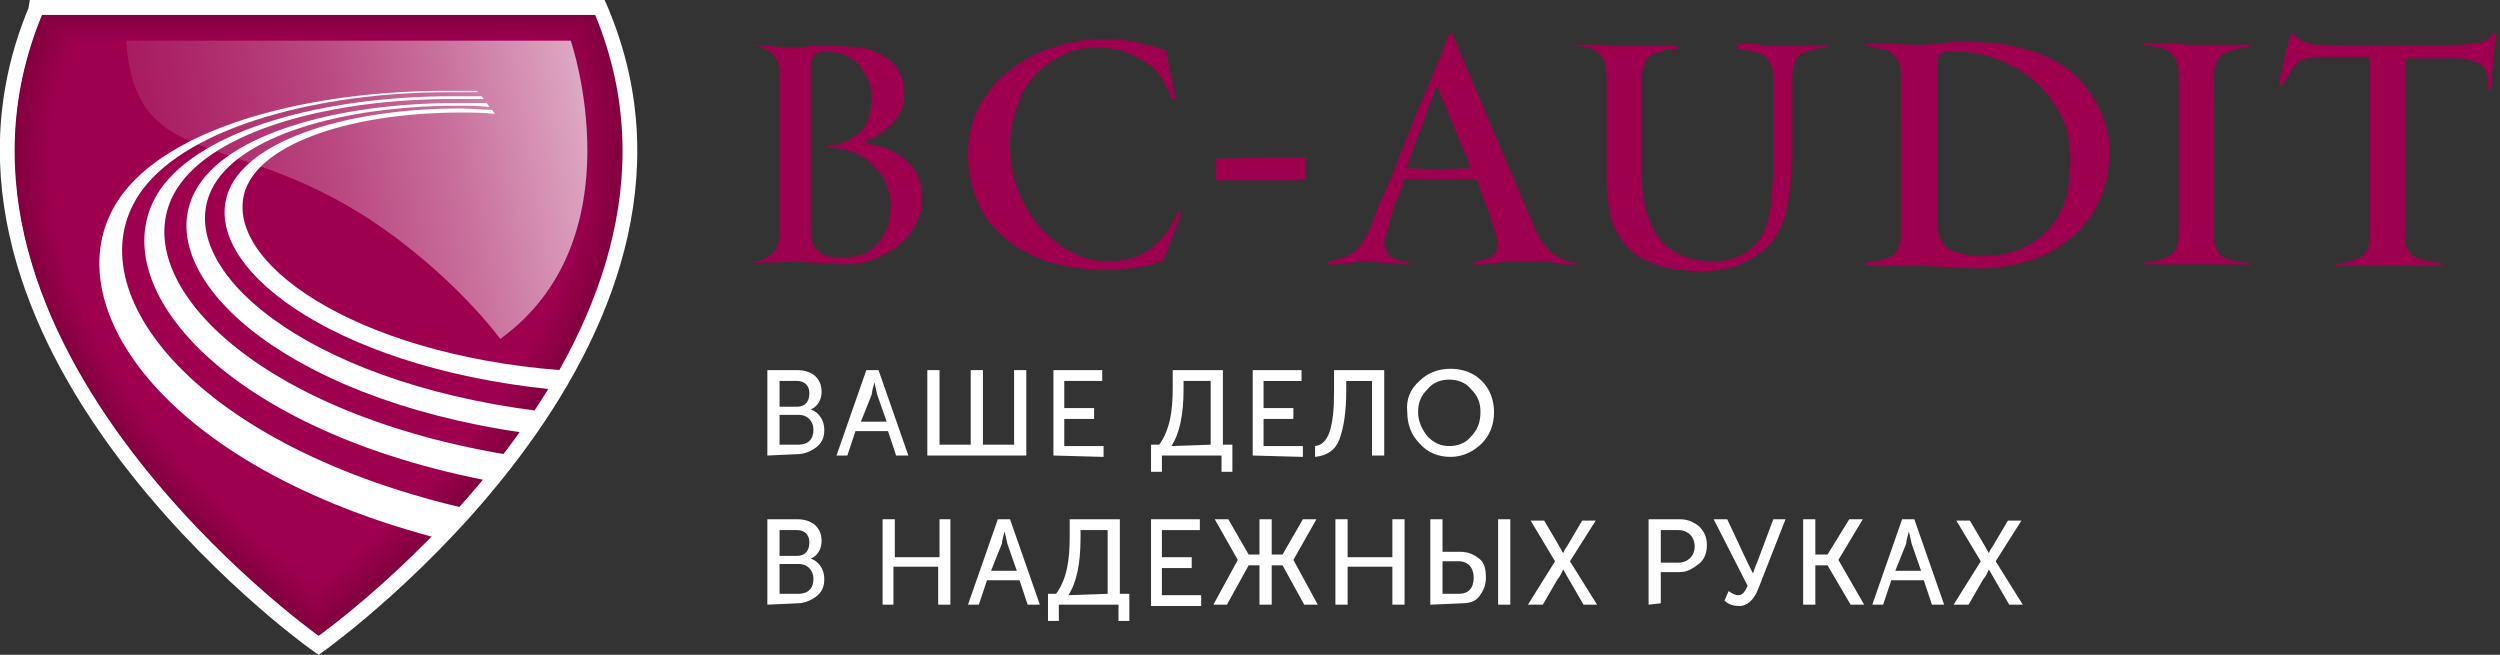 <?xml version="1.0" encoding="UTF-8"?> <!-- Generator: Adobe Illustrator 19.2.1, SVG Export Plug-In . SVG Version: 6.00 Build 0) --> <svg xmlns="http://www.w3.org/2000/svg" xmlns:xlink="http://www.w3.org/1999/xlink" id="Layer_1" x="0px" y="0px" viewBox="0 0 184.4 48.3" style="enable-background:new 0 0 184.4 48.3;" xml:space="preserve"><rect x="0" y="0" width="184.4" height="48.3" fill="#333333" stroke="none"/> <style type="text/css"> .st0{fill:#FFFFFF;} .st1{fill:#83003F;} .st2{fill:#840040;} .st3{fill:#850040;} .st4{fill:#860041;} .st5{fill:#870042;} .st6{fill:#880042;} .st7{fill:#890043;} .st8{fill:#8A0043;} .st9{fill:#8B0044;} .st10{fill:#8C0045;} .st11{fill:#8D0045;} .st12{fill:#8E0046;} .st13{fill:#8F0046;} .st14{fill:#8F0047;} .st15{fill:#900047;} .st16{fill:#910047;} .st17{fill:#920048;} .st18{fill:#930049;} .st19{fill:#940049;} .st20{fill:#94004A;} .st21{fill:#95004A;} .st22{fill:#96004A;} .st23{fill:#97004B;} .st24{fill:#98004C;} .st25{fill:#99004C;} .st26{fill:#9A004D;} .st27{fill:#9B004D;} .st28{fill:#9C004E;} .st29{fill:#9E004F;} .st30{fill:url(#SVGID_1_);} </style> <g> <path class="st0" d="M44.9,0.7L44.6,0h-0.8H3H2.2L2.1,0.6c-10.3,24.8,20.4,47,20.7,47.2l0.7,0.5l0.7-0.5 C24.4,47.6,55.2,25.5,44.9,0.7z"></path> <g> <path class="st1" d="M43.9,1.1H3.1c-10,24.2,20.4,45.8,20.4,45.8S53.9,25.3,43.9,1.1z"></path> <path class="st1" d="M23.5,46.8c0,0,30.3-21.5,20.3-45.6H3.1C-6.8,25.3,23.5,46.8,23.5,46.8z"></path> <path class="st2" d="M23.5,46.7c0,0,30.2-21.4,20.3-45.5H3.3C-6.7,25.3,23.5,46.7,23.5,46.7z"></path> <path class="st2" d="M23.5,46.6c0,0,30.1-21.3,20.2-45.3H3.3C-6.6,25.2,23.5,46.6,23.5,46.6z"></path> <path class="st3" d="M23.4,46.5c0,0,30-21.3,20.2-45.2H3.3C-6.6,25.2,23.4,46.5,23.4,46.5z"></path> <path class="st4" d="M23.4,46.4c0,0,29.9-21.2,20.1-45.1H3.4C-6.5,25.2,23.4,46.4,23.4,46.4z"></path> <path class="st4" d="M23.4,46.3c0,0,29.8-21.1,20-44.9h-40C-6.4,25.2,23.4,46.3,23.4,46.3z"></path> <path class="st5" d="M23.4,46.2c0,0,29.7-21.1,20-44.8H3.5C-6.3,25.1,23.4,46.2,23.4,46.2z"></path> <path class="st6" d="M23.4,46.1c0,0,29.6-21,19.9-44.6H3.5C-6.2,25.1,23.4,46.1,23.4,46.1z"></path> <path class="st6" d="M23.4,46c0,0,29.6-20.9,19.8-44.5H3.6C-6.1,25.1,23.4,46,23.4,46z"></path> <path class="st7" d="M23.4,45.9c0,0,29.5-20.9,19.8-44.3H3.7C-6,25.1,23.4,45.9,23.4,45.9z"></path> <path class="st8" d="M23.4,45.9c0,0,29.4-20.8,19.7-44.2H3.7C-5.9,25,23.4,45.9,23.4,45.9z"></path> <path class="st9" d="M23.4,45.8c0,0,29.3-20.7,19.6-44.1H3.7C-5.8,25,23.4,45.8,23.4,45.8z"></path> <path class="st9" d="M23.4,45.7c0,0,29.2-20.7,19.6-43.9H3.9C-5.8,25,23.4,45.7,23.4,45.7z"></path> <path class="st9" d="M23.4,45.6c0,0,29.1-20.6,19.5-43.8h-39C-5.7,25,23.4,45.6,23.4,45.6z"></path> <path class="st10" d="M23.4,45.5c0,0,29-20.5,19.5-43.6H4C-5.6,24.9,23.4,45.5,23.4,45.5z"></path> <path class="st11" d="M23.4,45.4c0,0,28.9-20.5,19.4-43.5H4.1C-5.5,24.9,23.4,45.4,23.4,45.4z"></path> <path class="st11" d="M23.4,45.3c0,0,28.8-20.4,19.3-43.3H4.1C-5.4,24.9,23.4,45.3,23.4,45.3z"></path> <path class="st12" d="M23.4,45.2c0,0,28.7-20.3,19.3-43.2H4.2C-5.3,24.8,23.4,45.2,23.4,45.2z"></path> <path class="st13" d="M23.4,45.1c0,0,28.6-20.3,19.2-43.1H4.2C-5.2,24.8,23.4,45.1,23.4,45.1z"></path> <path class="st14" d="M23.4,45c0,0,28.5-20.2,19.1-42.9H4.3C-5.1,24.8,23.4,45,23.4,45z"></path> <path class="st15" d="M23.4,44.9c0,0,28.4-20.1,19.1-42.8H4.4C-5,24.8,23.4,44.9,23.4,44.9z"></path> <path class="st16" d="M23.3,44.8c0,0,28.3-20.1,19-42.6h-38C-5,24.7,23.3,44.8,23.3,44.8z"></path> <path class="st17" d="M23.3,44.7c0,0,28.2-20,18.9-42.5H4.3C-4.9,24.7,23.3,44.7,23.3,44.7z"></path> <path class="st17" d="M23.3,44.6c0,0,28.1-19.9,18.9-42.3H4.5C-4.8,24.7,23.3,44.6,23.3,44.6z"></path> <path class="st18" d="M23.3,44.5c0,0,28-19.9,18.8-42.2H4.5C-4.7,24.7,23.3,44.5,23.3,44.5z"></path> <path class="st19" d="M23.3,44.4c0,0,27.9-19.8,18.8-42.1H4.6C-4.6,24.6,23.3,44.4,23.3,44.4z"></path> <path class="st20" d="M23.3,44.4c0,0,27.8-19.7,18.7-41.9H4.7C-4.5,24.6,23.3,44.4,23.3,44.4z"></path> <path class="st21" d="M23.3,44.3c0,0,27.7-19.6,18.6-41.8H4.7C-4.4,24.6,23.3,44.3,23.3,44.3z"></path> <path class="st22" d="M23.3,44.2c0,0,27.7-19.6,18.6-41.6H4.8C-4.3,24.6,23.3,44.2,23.3,44.2z"></path> <path class="st23" d="M23.3,44.1c0,0,27.6-19.5,18.5-41.5h-37C-4.2,24.5,23.3,44.1,23.3,44.1z"></path> <path class="st23" d="M23.3,44c0,0,27.5-19.4,18.4-41.3H4.9C-4.2,24.5,23.3,44,23.3,44z"></path> <path class="st24" d="M23.3,43.9c0,0,27.4-19.4,18.4-41.2H5C-4.1,24.5,23.3,43.9,23.3,43.9z"></path> <path class="st25" d="M23.3,43.8c0,0,27.3-19.3,18.3-41.1H5C-4,24.5,23.3,43.8,23.3,43.8z"></path> <path class="st25" d="M23.3,43.7c0,0,27.2-19.2,18.2-40.9H5C-3.9,24.4,23.3,43.7,23.3,43.7z"></path> <path class="st26" d="M23.3,43.6c0,0,27.1-19.2,18.2-40.8H5.2C-3.8,24.4,23.3,43.6,23.3,43.6z"></path> <path class="st27" d="M23.3,43.5c0,0,27-19.1,18.1-40.6H5.2C-3.7,24.4,23.3,43.5,23.3,43.5z"></path> <path class="st28" d="M23.3,43.4c0,0,26.9-19,18.1-40.5H5.3C-3.6,24.3,23.3,43.4,23.3,43.4z"></path> <path class="st28" d="M23.3,43.3c0,0,26.8-19,18-40.3H5.4C-3.5,24.3,23.3,43.3,23.3,43.3z"></path> <path class="st29" d="M41.2,3H5.4c-8.8,21.3,17.8,40.2,17.8,40.2S49.9,24.3,41.2,3z"></path> </g> <linearGradient id="SVGID_1_" gradientUnits="userSpaceOnUse" x1="52.875" y1="43.022" x2="-7.37" y2="32.858" gradientTransform="matrix(1 4.000000e-004 4.000000e-004 -1 0.216 51.953)"> <stop offset="0" style="stop-color:#F5E5ED"></stop> <stop offset="2.872324e-002" style="stop-color:#F1DAE5"></stop> <stop offset="0.177" style="stop-color:#DBA1BE"></stop> <stop offset="0.325" style="stop-color:#C86F9C"></stop> <stop offset="0.471" style="stop-color:#B94780"></stop> <stop offset="0.613" style="stop-color:#AD286A"></stop> <stop offset="0.751" style="stop-color:#A5125B"></stop> <stop offset="0.882" style="stop-color:#A00552"></stop> <stop offset="1" style="stop-color:#9E004F"></stop> </linearGradient> <path class="st30" d="M9.3,3h32.8c0,0,5,14.6-5.2,22c0,0-3.4-4.7-9.6-8.8C16.9,9.4,10,12.7,9.3,3z"></path> <g> <path class="st0" d="M13,14c2.7-4.4,11.4-6.7,20.4-6.7c0.8,0,1.5,0,2.3,0l-0.2-0.2c-0.8,0-1.5,0-2.2,0C24,7.1,14.9,9.5,11.8,14 c-4.5,6.7,4.3,17.5,23.9,21.4c0.5-0.6,1-1.2,1.5-1.9C18.4,30.3,9.1,20.4,13,14z"></path> <path class="st0" d="M10.5,14C14,9.3,23.6,6.8,33.1,6.8c0.7,0,1.5,0,2.2,0l-0.2-0.1c-0.7,0-1.5,0-2.2,0c-9.9,0-19.8,2.5-23.7,7.4 C3.4,21.4,11.1,34,31.9,39.6c0.7-0.7,1.4-1.4,2-2.2C13.8,32.6,5.3,21,10.5,14z"></path> <path class="st0" d="M18.1,14c1.3-3.6,8.2-5.7,15.9-5.7c0.8,0,1.6,0,2.5,0.1l-0.2-0.3c-0.8,0-1.6-0.1-2.4-0.1c-8,0-15.4,2.2-17,6 c-2.3,5.5,7.4,13,23.6,14.7c0.3-0.5,0.6-0.9,0.8-1.4C26,26.1,16.3,19.2,18.1,14z"></path> <path class="st0" d="M15.6,14c1.9-4,9.8-6.2,18.1-6.2c0.8,0,1.7,0,2.4,0.1l-0.2-0.3c-0.8,0-1.6,0-2.3,0c-8.7,0-17,2.3-19.2,6.5 c-3.3,6.1,6.2,15.2,24.1,17.8c0.4-0.5,0.7-1.1,1.1-1.6C22.4,28.1,12.8,19.8,15.6,14z"></path> </g> <g> <path class="st0" d="M56.6,33.6v-6.3h2.2c1.1,0,1.8,0.6,1.8,1.6c0,0.6-0.3,1.1-0.8,1.3l0,0c0.6,0.2,1,0.8,1,1.5 c0,0.6-0.2,1-0.6,1.3c-0.4,0.3-0.9,0.5-1.4,0.5L56.6,33.6L56.6,33.6z M57.5,30h1.3c0.6,0,0.9-0.4,0.9-1s-0.4-0.9-0.9-0.9h-1.3V30z M57.5,32.8h1.4c0.7,0,1.1-0.4,1.1-1.1c0-0.6-0.4-1.1-1.1-1.1h-1.4V32.8z"></path> <path class="st0" d="M61.7,33.6l2.2-6.3h0.9l2.2,6.3h-0.9l-0.6-1.8h-2.4l-0.6,1.8H61.7z M63.5,31.1h1.9l-0.7-2l-0.2-0.9l0,0 c-0.1,0.4-0.2,0.7-0.2,0.9L63.5,31.1z"></path> <path class="st0" d="M68.4,33.6v-6.3h0.9v5.5h2.3v-5.5h0.9v5.5h2.3v-5.5h0.9v6.3H68.4z"></path> <path class="st0" d="M77.7,33.6v-6.3h3.6v0.8h-2.8v2h2.2v0.8h-2.2v2h2.9v0.8L77.7,33.6L77.7,33.6z"></path> <path class="st0" d="M84.9,32.8h0.6c0.8-1.1,1-2.5,1-4.2v-1.3h3.7v5.5h0.7v2h-0.8v-1.2h-4.4v1.2h-0.8 C84.9,34.8,84.9,32.8,84.9,32.8z M89.3,32.8v-4.7h-2v0.6c0,1.9-0.3,3.3-0.9,4.2L89.3,32.8L89.3,32.8z"></path> <path class="st0" d="M92.4,33.6v-6.3H96v0.8h-2.8v2h2.2v0.8h-2.2v2h2.9v0.8L92.4,33.6L92.4,33.6z"></path> <path class="st0" d="M97,32.9c1-0.1,1.4-1.4,1.4-4v-1.6h3.7v6.3h-0.9v-5.5h-1.9v0.7c0,1.6-0.2,2.8-0.5,3.6 c-0.3,0.8-0.9,1.2-1.8,1.3C97,33.7,97,32.9,97,32.9z"></path> <path class="st0" d="M104.7,28.1c0.6-0.6,1.4-0.9,2.3-0.9s1.7,0.3,2.3,0.9c0.6,0.6,0.9,1.4,0.9,2.3c0,0.9-0.3,1.7-0.9,2.3 s-1.4,1-2.3,1s-1.7-0.3-2.3-1c-0.6-0.6-0.9-1.4-0.9-2.3C103.7,29.5,104,28.7,104.7,28.1z M105.3,32.2c0.5,0.5,1,0.7,1.6,0.7 s1.2-0.2,1.6-0.7c0.5-0.5,0.7-1.1,0.7-1.8s-0.2-1.2-0.7-1.7c-0.4-0.5-1-0.7-1.6-0.7s-1.2,0.2-1.6,0.7c-0.5,0.5-0.7,1-0.7,1.7 C104.6,31.1,104.9,31.7,105.3,32.2z"></path> <path class="st0" d="M56.6,44.6v-6.3h2.2c1.1,0,1.8,0.6,1.8,1.6c0,0.6-0.3,1.1-0.8,1.3l0,0c0.6,0.2,1,0.8,1,1.5 c0,0.6-0.2,1-0.6,1.3s-0.9,0.5-1.4,0.5L56.6,44.6L56.6,44.6z M57.5,41h1.3c0.6,0,0.9-0.4,0.9-1s-0.4-0.9-0.9-0.9h-1.3V41z M57.5,43.8h1.4c0.7,0,1.1-0.4,1.1-1.1c0-0.6-0.4-1.1-1.1-1.1h-1.4V43.8z"></path> <path class="st0" d="M65.1,44.6v-6.3H66v2.8h3.3v-2.8h0.8v6.3h-0.9v-2.8h-3.3v2.8H65.1z"></path> <path class="st0" d="M71.4,44.6l2.2-6.3h0.9l2.2,6.3h-0.9l-0.6-1.8h-2.4l-0.6,1.8H71.4z M73.1,42.1H75l-0.7-2l-0.2-0.9l0,0 c-0.1,0.4-0.2,0.7-0.2,0.9L73.1,42.1z"></path> <path class="st0" d="M77.3,43.8h0.6c0.8-1.1,1-2.5,1-4.2v-1.3h3.7v5.5h0.7v2h-0.8v-1.2h-4.4v1.2h-0.8L77.3,43.8L77.3,43.8z M81.7,43.8v-4.7h-2v0.6c0,1.9-0.3,3.3-0.9,4.2L81.7,43.8L81.7,43.8z"></path> <path class="st0" d="M84.9,44.6v-6.3h3.6v0.8h-2.8v2h2.2v0.8h-2.2v2h2.9v0.8h-3.7V44.6z"></path> <path class="st0" d="M89.5,44.6l1.8-3.3l0,0l-1.7-3h1l1.5,2.6h0.8v-2.6h0.9v2.6h0.8l1.5-2.6h1l-1.7,3l0,0l1.8,3.3h-1l-1.6-2.9 h-0.8v2.9h-0.9v-2.9h-0.8l-1.6,2.9H89.5z"></path> <path class="st0" d="M98.5,44.6v-6.3h0.9v2.8h3.3v-2.8h0.9v6.3h-0.9v-2.8h-3.3v2.8H98.5z"></path> <path class="st0" d="M105.5,44.6v-6.3h0.9v2.4h1.3c0.6,0,1,0.2,1.4,0.5s0.5,0.8,0.5,1.4s-0.2,1-0.5,1.4s-0.8,0.5-1.3,0.5 L105.5,44.6L105.5,44.6z M106.4,43.8h1.2c0.7,0,1.1-0.4,1.1-1.2c0-0.7-0.4-1.2-1.1-1.2h-1.2V43.8z M110.5,44.6v-6.3h0.9v6.3H110.5 z"></path> <path class="st0" d="M112.7,44.6l2-3.2l-1.8-3h1l1,1.7l0.4,0.7l0,0c0.1-0.3,0.3-0.5,0.4-0.7l1-1.7h1l-1.9,3l2,3.2h-1l-1.1-1.9 l-0.4-0.7l0,0c-0.1,0.2-0.2,0.5-0.4,0.7l-1.1,1.9H112.7z"></path> <path class="st0" d="M121.6,44.6v-6.3h2.3c0.6,0,1,0.2,1.4,0.5c0.4,0.4,0.6,0.8,0.6,1.4s-0.2,1.1-0.6,1.4s-0.8,0.6-1.4,0.6h-1.4 v2.3L121.6,44.6L121.6,44.6z M122.5,41.5h1.3c0.7,0,1.2-0.5,1.2-1.2s-0.5-1.2-1.2-1.2h-1.3V41.5z"></path> <path class="st0" d="M127.5,43.6c0.3,0.2,0.5,0.3,0.7,0.3c0.3,0,0.5-0.2,0.7-0.7l-2.5-4.9h1l1.5,3.2l0.4,0.8l0,0 c0.1-0.3,0.2-0.6,0.3-0.8l1.2-3.2h0.9l-2,5.1c-0.3,0.8-0.8,1.3-1.4,1.3c-0.4,0-0.8-0.1-1.1-0.4L127.5,43.6z"></path> <path class="st0" d="M133,44.6v-6.3h0.9v2.6h0.9l1.6-2.6h1l-1.8,3l0,0l1.9,3.3h-1l-1.7-2.9h-0.9v2.9H133z"></path> <path class="st0" d="M138.1,44.6l2.2-6.3h0.9l2.2,6.3h-0.9l-0.6-1.8h-2.4l-0.6,1.8H138.1z M139.8,42.1h1.9l-0.7-2l-0.2-0.9l0,0 c-0.1,0.4-0.2,0.7-0.2,0.9L139.8,42.1z"></path> <path class="st0" d="M144.1,44.6l2-3.2l-1.8-3h1l1,1.7l0.4,0.7l0,0c0.1-0.3,0.3-0.5,0.4-0.7l1-1.7h1l-1.9,3l2,3.2h-1l-1.1-1.9 l-0.4-0.7l0,0c-0.1,0.2-0.2,0.5-0.4,0.7l-1.1,1.9H144.1z"></path> </g> <path class="st29" d="M58.7,19.3l3.4,0.2c0.9,0,1.7-0.1,2.4-0.4c0.7-0.3,1.3-0.6,1.9-1.1c0.5-0.4,0.9-1,1.2-1.6 c0.3-0.6,0.4-1.2,0.4-1.8c0-0.6-0.1-1.1-0.3-1.6c-0.2-0.5-0.5-0.8-0.9-1.2c-0.4-0.3-0.8-0.6-1.3-0.8c-0.5-0.2-1-0.3-1.5-0.4l-0.1,0 v-0.3l0.1,0c0.1,0,0.4-0.1,0.7-0.3c0.3-0.2,0.6-0.4,0.9-0.7c0.3-0.3,0.6-0.6,0.8-1c0.2-0.4,0.3-0.9,0.3-1.4c0-0.7-0.2-1.4-0.5-1.8 c-0.3-0.5-0.8-0.9-1.3-1.1c-0.5-0.3-1.1-0.5-1.8-0.5c-0.7-0.1-1.3-0.1-1.9-0.1L60,3.4c-0.3,0-0.5,0-0.9,0.1c-0.3,0-0.6,0-0.8,0 c-0.4,0-0.9,0-1.5-0.1c-0.4,0-0.9-0.1-1.4-0.1c0.2,0,0.4,0.1,0.5,0.1c0.3,0.1,0.6,0.2,0.9,0.4C57,4,57.2,4.2,57.3,4.4 c0.1,0.3,0.2,0.6,0.2,1c0,0.3,0,0.7,0,1.1s0,0.8,0,1.2v8.1c0,0.6,0,1.1,0,1.4c0,0.4-0.1,0.8-0.2,1c-0.1,0.3-0.3,0.5-0.6,0.7 c-0.2,0.2-0.5,0.3-0.9,0.4c-0.1,0-0.2,0-0.3,0.1L58.7,19.3z M62.3,19c-0.5,0-0.9,0-1.2-0.1c-0.3-0.1-0.6-0.2-0.8-0.4 c-0.2-0.2-0.3-0.4-0.4-0.7c-0.1-0.3-0.1-0.6-0.1-0.9c0-0.1,0-0.3,0-0.7c0-0.4,0-0.8,0-1.3c0-0.5,0-0.9,0-1.3v-1.3 c0-0.3,0-0.6,0-0.9c0-0.3,0-0.7,0-1.1V4.7c0-0.2,0.1-0.4,0.2-0.6c0.2-0.2,0.5-0.3,0.9-0.3c0.5,0,0.9,0.1,1.3,0.2 c0.4,0.2,0.8,0.4,1.1,0.7C63.5,5,63.8,5.4,64,5.8c0.2,0.4,0.3,0.9,0.3,1.5c0,0.5-0.1,0.9-0.2,1.3c-0.1,0.4-0.3,0.8-0.6,1.1 c-0.3,0.3-0.6,0.5-1,0.7c-0.4,0.2-0.8,0.3-1.3,0.3h-0.2v0.2h0.2c0.6,0,1.1,0.1,1.7,0.3c0.5,0.2,1,0.5,1.4,0.9 c0.4,0.4,0.8,0.8,1,1.3c0.2,0.5,0.4,1.1,0.4,1.7c0,0.7-0.1,1.3-0.3,1.8c-0.2,0.5-0.5,0.9-0.8,1.2c-0.3,0.3-0.7,0.6-1.1,0.7 C63.1,18.9,62.7,19,62.3,19"></path> <path class="st29" d="M85.8,19.2c-0.4,0.2-0.8,0.3-1.2,0.4c-0.5,0.1-0.9,0.2-1.4,0.2c-0.4,0-0.8,0.1-1.2,0.1c-0.3,0-0.5,0-0.6,0 c-1.3,0-2.6-0.2-3.8-0.5c-1.2-0.4-2.3-0.9-3.2-1.6c-0.9-0.7-1.7-1.6-2.2-2.7c-0.5-1.1-0.8-2.3-0.8-3.8c0-1.3,0.3-2.5,0.9-3.6 c0.6-1,1.3-1.9,2.3-2.6c0.9-0.7,2-1.3,3.1-1.6c1.1-0.4,2.3-0.6,3.4-0.6c0.2,0,0.5,0,0.8,0c0.4,0,0.8,0,1.2,0.1 c0.4,0.1,0.9,0.1,1.4,0.3c0.5,0.1,1,0.3,1.5,0.4l0.7,3.6l-0.3,0c-0.1-0.5-0.4-1-0.7-1.5c-0.3-0.5-0.7-0.9-1.2-1.2 c-0.5-0.3-1-0.6-1.6-0.8c-0.6-0.2-1.3-0.3-2-0.3c-1,0-1.9,0.2-2.6,0.6c-0.8,0.4-1.5,0.9-2,1.5c-0.6,0.6-1,1.4-1.3,2.3 c-0.3,0.9-0.5,1.8-0.5,2.8c0,1.3,0.2,2.5,0.7,3.6c0.4,1,1,1.9,1.7,2.7c0.7,0.7,1.5,1.3,2.3,1.7c0.8,0.4,1.7,0.6,2.5,0.6 c0.6,0,1.1-0.1,1.6-0.2s1-0.4,1.5-0.7c0.4-0.3,0.8-0.7,1.2-1.2c0.4-0.5,0.6-1,0.9-1.6l0.2,0.2L85.8,19.2z"></path> <polygon class="st29" points="89.7,13.3 89.7,11.7 96.3,11.6 96.3,13.3 "></polygon> <path class="st29" d="M115.9,19.5c-0.3,0-0.6,0-1-0.1c-0.3,0-0.6-0.1-1-0.1c-0.4,0-0.8,0-1.2,0c-0.3,0-0.7,0-1.1,0 c-0.4,0-0.8,0-1.1,0.1c-0.4,0-0.7,0-1,0.1c-0.3,0-0.6,0-0.8,0v-0.2c0.8-0.1,1.3-0.3,1.6-0.6c0.2-0.3,0.2-0.8,0-1.6 c-0.1-0.3-0.3-0.7-0.4-1.2c-0.2-0.5-0.3-0.9-0.5-1.3c-0.2-0.5-0.3-1-0.5-1.4l-2.7,0l-2.6,0c-0.2,0.6-0.4,1.1-0.6,1.6 c-0.2,0.4-0.3,0.8-0.4,1.2c-0.1,0.4-0.2,0.6-0.2,0.7c-0.1,0.2-0.1,0.5-0.2,0.7c-0.1,0.2-0.1,0.4-0.1,0.6c0,0.2,0.1,0.4,0.2,0.6 c0.1,0.2,0.2,0.3,0.4,0.4c0.2,0.1,0.3,0.2,0.6,0.2c0.2,0.1,0.4,0.1,0.6,0.1v0.2l-3-0.2c0,0-0.2,0-0.4,0c-0.3,0-0.6,0-0.9,0.1 c-0.4,0-0.7,0-1,0.1c-0.3,0-0.6,0-0.7,0v-0.2c0.5-0.1,0.9-0.2,1.2-0.3c0.3-0.1,0.6-0.3,0.9-0.5c0.2-0.2,0.4-0.5,0.6-0.8 c0.2-0.3,0.4-0.7,0.6-1.2c0.1-0.2,0.2-0.6,0.4-1.1s0.5-1.1,0.8-1.8s0.6-1.5,0.9-2.3c0.3-0.8,0.7-1.6,1-2.5c0.8-1.9,1.7-4,2.6-6.3 h0.2l6,14.1c0.3,0.8,0.7,1.4,1.2,1.9s1.2,0.8,2,0.9V19.5z M106.1,6.6c0,0,0-0.1,0-0.1s0-0.1-0.1-0.1c0,0-0.1,0-0.1,0.1l-2.2,5.9 l2.3,0.1l2.5-0.1L106.1,6.6z"></path> <path class="st29" d="M132.1,12c0,0.1,0,0.1,0,0.2c0,0.1,0,0.1,0,0.2c0,0.6,0,1.2-0.1,1.8c-0.1,0.6-0.2,1.1-0.3,1.7 c-0.2,0.5-0.4,1-0.7,1.5c-0.3,0.5-0.7,0.9-1.1,1.2c-0.7,0.5-1.4,0.9-2.1,1.1c-0.7,0.2-1.5,0.3-2.3,0.3c-0.5,0-0.9,0-1.4-0.1 c-0.5,0-0.9-0.1-1.4-0.2c-0.4-0.1-0.9-0.3-1.3-0.5c-0.4-0.2-0.8-0.4-1.1-0.7c-1-0.9-1.6-2.2-1.7-3.9c0-0.3,0-0.6-0.1-1 c0-0.4,0-0.7,0-1.1c0-0.4,0-0.8,0-1.2v-1V9V7.7V6.5c0-0.4,0-0.7,0-1.1c0-0.4-0.1-0.7-0.2-1c-0.1-0.2-0.3-0.4-0.5-0.6 c-0.2-0.1-0.5-0.3-0.8-0.3c-0.3-0.1-0.7-0.1-1.1-0.2V3.3c0.2,0,0.5,0,0.9,0c0.3,0,0.7,0,1.1,0c0.4,0,0.7,0,1.1,0.1 c0.3,0,0.6,0,0.9,0c0.3,0,0.6,0,1,0c0.3,0,0.7,0,1,0c0.3,0,0.7,0,1,0c0.3,0,0.6,0,0.8,0v0.2c-0.5,0-0.9,0.1-1.2,0.2 c-0.3,0.1-0.6,0.2-0.8,0.3c-0.2,0.2-0.3,0.3-0.4,0.6c-0.1,0.2-0.2,0.5-0.2,0.9c0,0.3,0,0.6,0,0.9c0,0.4,0,0.8,0,1.3l0,4.9 c0,0.6,0,1.2,0.1,1.8c0.1,0.6,0.2,1.1,0.4,1.6c0.2,0.5,0.4,1,0.7,1.4c0.3,0.4,0.6,0.7,1.1,1c0.5,0.3,0.9,0.5,1.4,0.6 c0.5,0.1,1,0.2,1.5,0.2c0.6,0,1.2-0.1,1.7-0.3c0.6-0.2,1-0.5,1.4-0.9c0.3-0.3,0.5-0.6,0.7-1c0.2-0.4,0.3-0.8,0.4-1.3 c0.1-0.5,0.2-1,0.2-1.5c0-0.5,0.1-1,0.1-1.6l0-4c0-0.5,0-1.1,0-1.6c0-0.5,0-1,0-1.4c0-0.4-0.1-0.7-0.2-1c-0.1-0.2-0.3-0.4-0.5-0.6 c-0.2-0.1-0.5-0.3-0.8-0.3c-0.3-0.1-0.7-0.1-1.1-0.2V3.2c0.5,0,1,0,1.6,0.1c0.6,0.1,1.2,0.1,1.7,0.1c0.6,0,1.2,0,1.8,0 c0.6,0,1.1-0.1,1.5-0.1v0.2c-0.5,0-0.9,0.1-1.2,0.2c-0.3,0.1-0.6,0.2-0.8,0.3c-0.2,0.1-0.3,0.3-0.4,0.6c-0.1,0.2-0.2,0.5-0.2,0.9 c0,0.3,0,0.6,0,0.9c0,0.4,0,0.8,0,1.3v1.6c0,0.2,0,0.4,0,0.7c0,0.2,0,0.5,0,0.7v0.7v0.5V12z"></path> <path class="st29" d="M155.6,11.2c0,1.4-0.3,2.6-0.8,3.7c-0.5,1.1-1.2,1.9-2.1,2.7c-0.9,0.7-1.9,1.3-3,1.6 c-1.2,0.4-2.4,0.6-3.7,0.6l-4.5-0.2h-0.8c-0.3,0-0.7,0-1.1,0s-0.7,0-1.1,0c-0.4,0-0.6,0-0.9,0v-0.2c0.4-0.1,0.8-0.1,1.1-0.2 c0.3-0.1,0.6-0.2,0.8-0.3c0.2-0.1,0.4-0.3,0.5-0.6c0.1-0.2,0.2-0.6,0.2-0.9c0-0.2,0-0.5,0-0.9c0-0.4,0-0.8,0-1.2c0-0.4,0-0.9,0-1.4 c0-0.5,0-1,0-1.4c0-0.5,0-0.9,0-1.3v-0.9V9V7.7c0-0.4,0-0.8,0-1.2c0-0.4,0-0.7,0-1.1c0-0.4-0.1-0.7-0.2-0.9 c-0.1-0.2-0.3-0.4-0.5-0.6c-0.2-0.2-0.5-0.3-0.8-0.3c-0.3-0.1-0.7-0.2-1.1-0.2V3.2l3.8,0.1c0.5,0,1.1,0,1.7-0.1s1.3-0.1,2-0.1 c1.3,0,2.6,0.1,3.8,0.4c1.2,0.3,2.3,0.7,3.3,1.4c1,0.6,1.7,1.5,2.3,2.5S155.6,9.7,155.6,11.2 M152.7,11.7c0-1.2-0.2-2.3-0.7-3.2 c-0.5-1-1.1-1.8-1.9-2.5c-0.8-0.7-1.7-1.2-2.7-1.6c-1-0.4-2.1-0.6-3.2-0.6c-0.4,0-0.7,0-0.9,0.1c-0.3,0.1-0.4,0.4-0.4,0.8 c0,0.7,0,1.4,0,2.3c0,0.9,0,1.9,0,2.9v2.6v2.6c0,0.8,0,1.4,0,1.8c0.1,0.4,0.2,0.8,0.4,1c0.2,0.3,0.4,0.5,0.7,0.6 c0.3,0.1,0.6,0.2,1,0.3c0.4,0.1,0.7,0.1,1.1,0.1c1.1,0,2.1-0.2,2.9-0.5c0.8-0.4,1.5-0.8,2.1-1.5c0.6-0.6,1-1.4,1.3-2.3 C152.6,13.8,152.7,12.8,152.7,11.7"></path> <path class="st29" d="M165.1,19.5c-0.3,0-0.7,0-1.1,0c-0.4,0-0.7,0-1.1,0c-0.4,0-0.7,0-1,0c-0.3,0-0.6,0-0.9,0c-0.3,0-0.7,0-1,0 c-0.4,0-0.7,0-1,0c-0.3,0-0.6,0-0.9,0v-0.1c0.4-0.1,0.8-0.1,1.1-0.2c0.3-0.1,0.6-0.2,0.8-0.3c0.2-0.1,0.4-0.3,0.5-0.6 c0.1-0.2,0.2-0.6,0.2-1c0-0.3,0-0.8,0-1.5v-2.1v-2.1v-1.6c0-0.4,0-0.7,0-1.2c0-0.4,0-0.8,0-1.3V6.5c0-0.4,0-0.7,0-1.1 c0-0.4-0.1-0.7-0.2-1c-0.1-0.2-0.3-0.4-0.5-0.6c-0.2-0.1-0.5-0.3-0.8-0.3c-0.3-0.1-0.7-0.1-1.1-0.2V3.2c0.2,0,0.5,0,0.9,0 c0.3,0,0.7,0,1.1,0c0.4,0,0.7,0,1.1,0.1c0.3,0,0.6,0,0.9,0c0.3,0,0.6,0,1,0c0.3,0,0.7,0,1,0c0.3,0,0.7,0,1,0c0.3,0,0.6,0,0.8,0v0.2 c-0.5,0-0.9,0.1-1.2,0.2c-0.3,0.1-0.6,0.2-0.8,0.3c-0.2,0.2-0.3,0.3-0.4,0.6c-0.1,0.2-0.2,0.5-0.2,0.9c0,0.3,0,0.6,0,0.9 c0,0.4,0,0.8,0,1.3v7.3v1.5c0,0.5,0,0.9,0,1.1c0,0.3,0.1,0.6,0.2,0.8c0.1,0.2,0.2,0.4,0.4,0.5c0.2,0.1,0.5,0.3,0.8,0.3 c0.3,0.1,0.8,0.2,1.3,0.2v0.2C165.8,19.5,165.5,19.5,165.1,19.5"></path> <path class="st29" d="M183.7,6.6l-0.2,0c0.1-0.9-0.1-1.5-0.5-1.8c-0.4-0.3-1-0.5-1.9-0.5l-3.7,0l0,9.7v1v1.5c0,0.5,0,0.9,0,1.1 c0,0.3,0.1,0.6,0.2,0.8c0.1,0.2,0.2,0.4,0.4,0.5c0.2,0.1,0.5,0.3,0.8,0.3c0.3,0.1,0.8,0.2,1.3,0.2v0.2c-0.2,0-0.5,0-0.9,0 c-0.3,0-0.7,0-1.1,0c-0.4,0-0.7,0-1.1,0c-0.4,0-0.7,0-1,0c-0.3,0-0.6,0-0.9,0c-0.3,0-0.7,0-1,0c-0.4,0-0.7,0-1,0 c-0.3,0-0.6,0-0.9,0v-0.1c0.4-0.1,0.8-0.1,1.1-0.2c0.3-0.1,0.6-0.2,0.8-0.3c0.2-0.1,0.4-0.3,0.5-0.6c0.1-0.2,0.2-0.6,0.2-1 c0-0.3,0-0.8,0-1.4c0-0.6,0-1.3,0-2V8.1c0-0.4,0-0.9,0-1.3c0-0.5,0-0.9,0-1.3V4.2l-3.6,0c-0.5,0-0.8,0-1.1,0.1 c-0.3,0.1-0.5,0.2-0.7,0.4c-0.2,0.2-0.4,0.4-0.5,0.7c-0.2,0.3-0.4,0.6-0.6,1l-0.2-0.1c0,0,0-0.3,0.1-0.7s0.2-0.8,0.3-1.3 c0.1-0.5,0.3-1.2,0.5-1.8l0.1-0.1c0.1,0.2,0.3,0.4,0.5,0.5c0.2,0.1,0.4,0.2,0.7,0.3c0.2,0.1,0.5,0.1,0.7,0.1c0.2,0,0.5,0,0.6,0 l4.5,0.1l5.1-0.1c0.5,0,0.9,0,1.3-0.1c0.3,0,0.6-0.1,0.8-0.2c0.2-0.1,0.3-0.2,0.4-0.3c0.1-0.1,0.2-0.2,0.2-0.3l0.2,0.1L183.7,6.6z"></path> </g> </svg> 